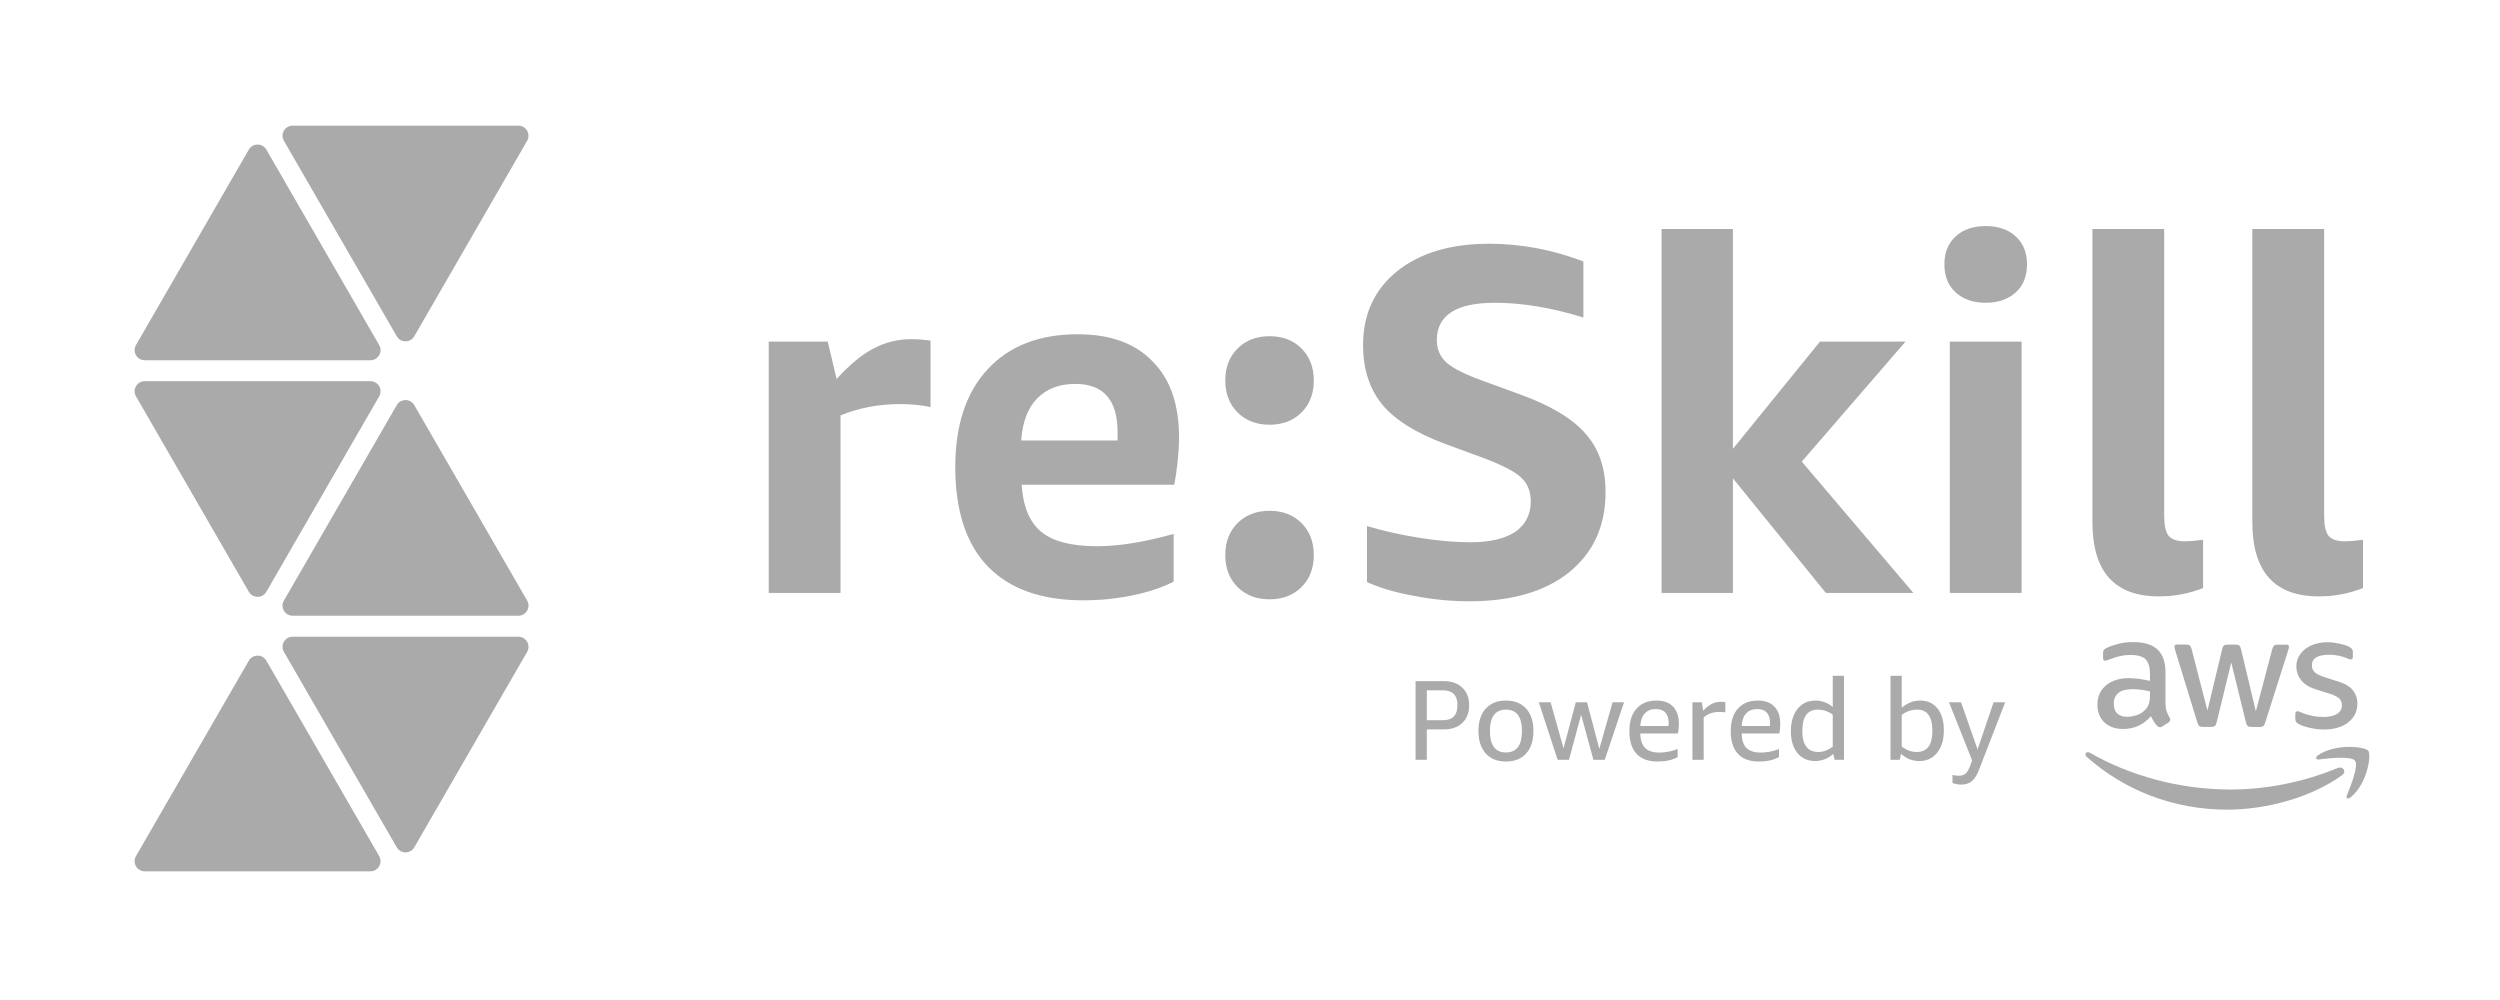 <svg width="110" height="44" viewBox="0 0 110 44" fill="none" xmlns="http://www.w3.org/2000/svg">
<g clip-path="url(#clip0_1583_6241)">
<path d="M33.824 26.09V15.031H36.421L36.811 16.676C37.387 16.041 37.928 15.594 38.434 15.335C38.953 15.06 39.501 14.923 40.078 14.923C40.352 14.923 40.641 14.945 40.944 14.988V17.91C40.54 17.823 40.093 17.78 39.602 17.78C38.664 17.78 37.792 17.946 36.983 18.277V26.09H33.824Z" fill="#AAAAAA"/>
<path d="M44.953 21.329C45.011 22.281 45.3 22.973 45.819 23.406C46.338 23.824 47.153 24.034 48.264 24.034C49.231 24.034 50.356 23.853 51.64 23.492V25.592C51.135 25.851 50.529 26.053 49.822 26.198C49.13 26.342 48.408 26.414 47.658 26.414C45.826 26.414 44.427 25.916 43.46 24.921C42.508 23.925 42.032 22.468 42.032 20.549C42.032 18.703 42.508 17.267 43.46 16.243C44.412 15.219 45.732 14.707 47.42 14.707C48.849 14.707 49.945 15.104 50.709 15.897C51.489 16.676 51.878 17.794 51.878 19.251C51.878 19.569 51.856 19.929 51.813 20.333C51.77 20.737 51.719 21.069 51.662 21.329H44.953ZM47.312 16.892C46.605 16.892 46.042 17.109 45.624 17.542C45.22 17.96 44.989 18.573 44.932 19.381H49.173V19.013C49.173 17.599 48.553 16.892 47.312 16.892Z" fill="#AAAAAA"/>
<path d="M55.86 26.37C55.283 26.37 54.814 26.19 54.453 25.83C54.093 25.469 53.912 25 53.912 24.423C53.912 23.846 54.093 23.377 54.453 23.016C54.814 22.656 55.283 22.475 55.86 22.475C56.437 22.475 56.906 22.656 57.267 23.016C57.627 23.377 57.808 23.846 57.808 24.423C57.808 25 57.627 25.469 57.267 25.83C56.906 26.19 56.437 26.37 55.86 26.37ZM55.86 18.688C55.283 18.688 54.814 18.508 54.453 18.147C54.093 17.787 53.912 17.318 53.912 16.741C53.912 16.164 54.093 15.695 54.453 15.334C54.814 14.973 55.283 14.793 55.86 14.793C56.437 14.793 56.906 14.973 57.267 15.334C57.627 15.695 57.808 16.164 57.808 16.741C57.808 17.318 57.627 17.787 57.267 18.147C56.906 18.508 56.437 18.688 55.86 18.688Z" fill="#AAAAAA"/>
<path d="M63.589 19.532C62.305 19.056 61.382 18.479 60.819 17.801C60.256 17.109 59.975 16.236 59.975 15.183C59.975 13.827 60.473 12.745 61.468 11.937C62.478 11.129 63.827 10.725 65.515 10.725C66.928 10.725 68.314 10.985 69.669 11.504V13.971C68.27 13.538 66.972 13.322 65.775 13.322C64.072 13.322 63.221 13.87 63.221 14.966C63.221 15.37 63.365 15.702 63.654 15.962C63.957 16.222 64.512 16.496 65.32 16.784L66.921 17.369C68.263 17.859 69.215 18.436 69.778 19.1C70.355 19.749 70.644 20.6 70.644 21.653C70.644 23.139 70.11 24.315 69.042 25.18C67.975 26.032 66.51 26.457 64.649 26.457C63.841 26.457 63.033 26.378 62.226 26.219C61.417 26.075 60.725 25.873 60.148 25.613V23.146C60.87 23.363 61.641 23.536 62.464 23.666C63.286 23.796 64.029 23.86 64.692 23.86C65.543 23.86 66.2 23.709 66.662 23.406C67.123 23.089 67.354 22.641 67.354 22.064C67.354 21.617 67.21 21.264 66.921 21.004C66.647 20.744 66.085 20.456 65.234 20.138L63.589 19.532Z" fill="#AAAAAA"/>
<path d="M73.11 26.089V10.076H76.248V19.749L80.078 15.031H83.843L79.278 20.311L84.189 26.089H80.338L76.248 21.047V26.089H73.11Z" fill="#AAAAAA"/>
<path d="M85.791 26.089V15.031H88.951V26.089H85.791ZM87.371 13.322C86.823 13.322 86.383 13.17 86.051 12.867C85.719 12.564 85.553 12.153 85.553 11.634C85.553 11.114 85.719 10.703 86.051 10.4C86.383 10.097 86.823 9.946 87.371 9.946C87.919 9.946 88.359 10.097 88.691 10.4C89.023 10.703 89.189 11.114 89.189 11.634C89.189 12.153 89.023 12.564 88.691 12.867C88.359 13.17 87.919 13.322 87.371 13.322Z" fill="#AAAAAA"/>
<path d="M96.935 25.873C96.329 26.118 95.68 26.241 94.987 26.241C93.039 26.241 92.066 25.151 92.066 22.973V10.076H95.225V22.713C95.225 23.117 95.29 23.406 95.42 23.579C95.564 23.738 95.795 23.817 96.112 23.817C96.314 23.817 96.588 23.795 96.935 23.752V25.873Z" fill="#AAAAAA"/>
<path d="M103.972 25.873C103.366 26.118 102.717 26.241 102.024 26.241C100.077 26.241 99.103 25.151 99.103 22.973V10.076H102.263V22.713C102.263 23.117 102.327 23.406 102.457 23.579C102.601 23.738 102.832 23.817 103.15 23.817C103.352 23.817 103.626 23.795 103.972 23.752V25.873Z" fill="#AAAAAA"/>
<path d="M62.78 32.093V33.432H62.285V29.97H63.539C63.876 29.97 64.144 30.067 64.343 30.26C64.543 30.45 64.643 30.708 64.643 31.034C64.643 31.357 64.543 31.616 64.343 31.809C64.144 31.998 63.876 32.093 63.539 32.093H62.78ZM62.78 31.689H63.494C63.704 31.689 63.862 31.634 63.969 31.524C64.076 31.411 64.129 31.247 64.129 31.034C64.129 30.595 63.917 30.375 63.494 30.375H62.78V31.689Z" fill="#AAAAAA"/>
<path d="M66.261 33.507C65.882 33.507 65.585 33.389 65.372 33.153C65.159 32.916 65.052 32.586 65.052 32.163C65.052 31.744 65.159 31.416 65.372 31.179C65.585 30.942 65.882 30.824 66.261 30.824C66.641 30.824 66.938 30.942 67.151 31.179C67.364 31.416 67.471 31.744 67.471 32.163C67.471 32.586 67.364 32.916 67.151 33.153C66.938 33.389 66.641 33.507 66.261 33.507ZM66.261 33.108C66.731 33.108 66.966 32.793 66.966 32.163C66.966 31.537 66.731 31.224 66.261 31.224C65.792 31.224 65.557 31.537 65.557 32.163C65.557 32.793 65.792 33.108 66.261 33.108Z" fill="#AAAAAA"/>
<path d="M70.11 33.432L69.57 31.449L69.035 33.432H68.536L67.707 30.899H68.226L68.796 32.928L69.335 30.899H69.83L70.37 32.953L70.954 30.899H71.459L70.609 33.432H70.11Z" fill="#AAAAAA"/>
<path d="M72.173 32.273C72.179 32.56 72.249 32.771 72.382 32.908C72.519 33.044 72.729 33.113 73.012 33.113C73.275 33.113 73.543 33.061 73.817 32.958V33.312C73.577 33.442 73.284 33.507 72.937 33.507C72.527 33.507 72.218 33.394 72.008 33.167C71.798 32.941 71.693 32.606 71.693 32.163C71.693 31.74 71.798 31.412 72.008 31.179C72.218 30.942 72.511 30.824 72.887 30.824C73.204 30.824 73.447 30.914 73.617 31.094C73.787 31.271 73.871 31.522 73.871 31.849C73.871 32.005 73.858 32.147 73.831 32.273H72.173ZM72.862 31.199C72.652 31.199 72.489 31.262 72.373 31.389C72.256 31.512 72.189 31.697 72.173 31.943H73.417C73.42 31.917 73.422 31.873 73.422 31.814C73.422 31.61 73.374 31.457 73.277 31.354C73.184 31.251 73.045 31.199 72.862 31.199Z" fill="#AAAAAA"/>
<path d="M74.467 33.432V30.899H74.882L74.937 31.274C75.03 31.174 75.117 31.097 75.197 31.044C75.277 30.987 75.358 30.946 75.442 30.919C75.525 30.892 75.615 30.879 75.711 30.879C75.775 30.879 75.843 30.884 75.916 30.894V31.344C75.809 31.331 75.72 31.324 75.646 31.324C75.38 31.324 75.152 31.404 74.962 31.564V33.432H74.467Z" fill="#AAAAAA"/>
<path d="M76.632 32.273C76.639 32.56 76.709 32.771 76.842 32.908C76.979 33.044 77.189 33.113 77.472 33.113C77.735 33.113 78.003 33.061 78.276 32.958V33.312C78.036 33.442 77.743 33.507 77.397 33.507C76.987 33.507 76.677 33.394 76.467 33.167C76.258 32.941 76.153 32.606 76.153 32.163C76.153 31.74 76.258 31.412 76.467 31.179C76.677 30.942 76.97 30.824 77.347 30.824C77.663 30.824 77.906 30.914 78.076 31.094C78.246 31.271 78.331 31.522 78.331 31.849C78.331 32.005 78.318 32.147 78.291 32.273H76.632ZM77.322 31.199C77.112 31.199 76.949 31.262 76.832 31.389C76.716 31.512 76.649 31.697 76.632 31.943H77.877C77.88 31.917 77.881 31.873 77.881 31.814C77.881 31.61 77.833 31.457 77.737 31.354C77.643 31.251 77.505 31.199 77.322 31.199Z" fill="#AAAAAA"/>
<path d="M80.726 33.432L80.661 33.173C80.551 33.273 80.426 33.351 80.286 33.407C80.146 33.461 80.005 33.487 79.861 33.487C79.652 33.487 79.467 33.436 79.307 33.333C79.147 33.229 79.022 33.079 78.932 32.883C78.842 32.683 78.797 32.448 78.797 32.178C78.797 31.909 78.84 31.672 78.927 31.469C79.014 31.266 79.137 31.108 79.297 30.994C79.46 30.881 79.653 30.824 79.876 30.824C80.159 30.824 80.414 30.918 80.641 31.104V29.735H81.135V33.432H80.726ZM80.011 33.088C80.218 33.088 80.428 33.011 80.641 32.858V31.444C80.537 31.367 80.433 31.312 80.326 31.279C80.223 31.242 80.108 31.224 79.981 31.224C79.528 31.224 79.302 31.537 79.302 32.163C79.302 32.78 79.538 33.088 80.011 33.088Z" fill="#AAAAAA"/>
<path d="M83.182 33.432V29.735H83.676V31.139C83.926 30.929 84.196 30.824 84.486 30.824C84.809 30.824 85.064 30.941 85.25 31.174C85.437 31.407 85.53 31.727 85.53 32.133C85.53 32.543 85.432 32.871 85.235 33.118C85.039 33.364 84.777 33.487 84.451 33.487C84.144 33.487 83.876 33.381 83.646 33.168L83.591 33.432H83.182ZM84.346 31.224C84.109 31.224 83.886 31.301 83.676 31.454V32.848C83.886 33.008 84.106 33.088 84.336 33.088C84.796 33.088 85.025 32.778 85.025 32.158C85.025 31.842 84.969 31.607 84.855 31.454C84.746 31.301 84.576 31.224 84.346 31.224Z" fill="#AAAAAA"/>
<path d="M86.774 33.457L85.755 30.899H86.284L87.014 32.973L87.718 30.899H88.228L87.074 33.877C86.987 34.107 86.882 34.272 86.759 34.372C86.639 34.472 86.486 34.522 86.3 34.522C86.16 34.522 86.03 34.498 85.91 34.452V34.097C86 34.12 86.095 34.132 86.195 34.132C86.318 34.132 86.414 34.1 86.484 34.037C86.558 33.977 86.623 33.869 86.679 33.712L86.774 33.457Z" fill="#AAAAAA"/>
<path d="M102.265 32.097C102.047 32.097 101.834 32.073 101.626 32.025C101.417 31.977 101.257 31.922 101.146 31.86C101.078 31.822 101.036 31.784 101.019 31.746C101.002 31.707 100.993 31.669 100.994 31.631V31.424C100.994 31.338 101.026 31.295 101.088 31.296C101.112 31.296 101.138 31.3 101.165 31.31C101.191 31.319 101.226 31.334 101.27 31.353C101.41 31.415 101.563 31.463 101.728 31.496C101.892 31.53 102.057 31.547 102.222 31.547C102.484 31.547 102.686 31.502 102.829 31.411C102.972 31.321 103.044 31.192 103.044 31.025C103.044 30.911 103.007 30.816 102.932 30.739C102.856 30.663 102.717 30.592 102.514 30.525L101.911 30.338C101.605 30.243 101.384 30.105 101.246 29.923C101.108 29.742 101.039 29.544 101.039 29.33C101.039 29.158 101.077 29.007 101.152 28.876C101.227 28.745 101.327 28.633 101.451 28.54C101.574 28.448 101.718 28.377 101.883 28.33C102.048 28.282 102.222 28.259 102.406 28.259C102.499 28.259 102.592 28.265 102.687 28.277C102.781 28.289 102.871 28.305 102.955 28.323C103.04 28.343 103.119 28.364 103.192 28.388C103.264 28.412 103.322 28.436 103.366 28.46C103.424 28.493 103.465 28.526 103.49 28.56C103.513 28.593 103.526 28.638 103.526 28.696V28.889C103.526 28.974 103.494 29.017 103.431 29.017C103.397 29.017 103.344 29 103.271 28.967C103.034 28.862 102.767 28.809 102.472 28.809C102.234 28.809 102.05 28.847 101.919 28.923C101.788 28.999 101.723 29.121 101.723 29.287C101.723 29.402 101.763 29.498 101.846 29.577C101.928 29.656 102.081 29.731 102.304 29.803L102.892 29.989C103.193 30.084 103.407 30.216 103.535 30.383C103.663 30.55 103.727 30.74 103.727 30.955C103.727 31.131 103.691 31.289 103.618 31.43C103.545 31.57 103.444 31.691 103.316 31.791C103.187 31.89 103.033 31.967 102.854 32.019C102.675 32.071 102.478 32.097 102.265 32.097ZM96.93 31.985C96.857 31.985 96.804 31.972 96.77 31.946C96.736 31.92 96.707 31.866 96.683 31.785L95.712 28.625C95.688 28.544 95.676 28.489 95.676 28.46C95.676 28.394 95.71 28.36 95.777 28.36L96.185 28.361C96.262 28.361 96.316 28.374 96.348 28.4C96.379 28.426 96.407 28.48 96.431 28.561L97.127 31.264L97.776 28.562C97.796 28.481 97.822 28.428 97.856 28.401C97.89 28.375 97.946 28.362 98.023 28.362L98.358 28.362C98.435 28.363 98.491 28.376 98.525 28.402C98.559 28.428 98.585 28.482 98.605 28.563L99.257 31.301L99.978 28.564C100.003 28.483 100.031 28.43 100.062 28.403C100.094 28.377 100.148 28.364 100.226 28.364L100.611 28.364C100.679 28.364 100.713 28.398 100.713 28.465C100.713 28.484 100.71 28.505 100.705 28.529C100.701 28.553 100.691 28.586 100.676 28.629L99.671 31.787C99.646 31.869 99.617 31.922 99.583 31.948C99.549 31.974 99.496 31.987 99.423 31.987L99.067 31.987C98.99 31.987 98.934 31.973 98.9 31.944C98.866 31.915 98.839 31.861 98.82 31.779L98.175 29.149L97.534 31.779C97.514 31.86 97.487 31.914 97.453 31.943C97.419 31.971 97.364 31.986 97.286 31.986L96.93 31.985ZM93.594 31.539C93.73 31.539 93.873 31.515 94.023 31.465C94.173 31.415 94.304 31.328 94.416 31.204C94.484 31.128 94.531 31.041 94.558 30.943C94.585 30.846 94.598 30.728 94.598 30.59V30.418C94.477 30.389 94.35 30.367 94.217 30.35C94.083 30.333 93.954 30.324 93.828 30.324C93.552 30.324 93.346 30.379 93.21 30.488C93.074 30.598 93.006 30.755 93.006 30.96C93.006 31.151 93.056 31.295 93.158 31.392C93.26 31.49 93.405 31.539 93.594 31.539ZM95.281 30.919C95.281 31.071 95.296 31.193 95.328 31.283C95.359 31.374 95.404 31.472 95.462 31.577C95.481 31.61 95.491 31.641 95.491 31.669C95.491 31.712 95.464 31.753 95.411 31.791L95.149 31.962C95.11 31.986 95.074 31.998 95.04 31.998C94.997 31.998 94.955 31.979 94.917 31.941C94.859 31.883 94.809 31.82 94.768 31.751C94.727 31.682 94.684 31.602 94.641 31.512C94.316 31.888 93.909 32.076 93.419 32.075C93.07 32.075 92.794 31.977 92.591 31.782C92.388 31.586 92.286 31.324 92.286 30.995C92.287 30.647 92.413 30.367 92.665 30.155C92.917 29.944 93.257 29.838 93.683 29.838C93.823 29.838 93.97 29.849 94.122 29.871C94.275 29.892 94.434 29.922 94.599 29.96L94.599 29.66C94.599 29.351 94.534 29.133 94.403 29.006C94.273 28.88 94.047 28.816 93.727 28.816C93.582 28.816 93.433 28.834 93.28 28.869C93.127 28.905 92.978 28.951 92.833 29.008C92.765 29.037 92.717 29.055 92.688 29.062C92.659 29.069 92.637 29.073 92.623 29.073C92.564 29.072 92.535 29.029 92.535 28.944V28.744C92.535 28.677 92.545 28.629 92.565 28.601C92.584 28.572 92.623 28.544 92.681 28.515C92.826 28.444 93.001 28.382 93.204 28.329C93.408 28.277 93.624 28.251 93.851 28.252C94.346 28.252 94.708 28.363 94.938 28.585C95.168 28.806 95.283 29.141 95.282 29.589L95.281 30.919Z" fill="#AAAAAA"/>
<path fill-rule="evenodd" clip-rule="evenodd" d="M103.049 34.109C101.681 35.1 99.698 35.626 97.991 35.625C95.598 35.623 93.444 34.751 91.815 33.302C91.687 33.188 91.801 33.033 91.955 33.121C93.713 34.129 95.888 34.737 98.135 34.739C99.651 34.741 101.317 34.433 102.851 33.794C103.082 33.698 103.276 33.945 103.049 34.109Z" fill="#AAAAAA"/>
<path fill-rule="evenodd" clip-rule="evenodd" d="M103.619 33.47C103.445 33.25 102.463 33.365 102.023 33.416C101.889 33.432 101.868 33.317 101.989 33.234C102.772 32.694 104.054 32.852 104.203 33.033C104.353 33.215 104.163 34.48 103.429 35.083C103.316 35.175 103.208 35.126 103.258 35.003C103.424 34.598 103.794 33.691 103.619 33.47Z" fill="#AAAAAA"/>
<path fill-rule="evenodd" clip-rule="evenodd" d="M22.807 5.528C23.15 5.528 23.365 5.899 23.193 6.197L18.229 14.795C18.057 15.092 17.628 15.092 17.457 14.795L12.492 6.196C12.32 5.899 12.535 5.528 12.878 5.528H22.807Z" fill="#AAAAAA"/>
<path fill-rule="evenodd" clip-rule="evenodd" d="M6.369 15.851C6.026 15.851 5.812 15.479 5.983 15.182L10.948 6.583C11.119 6.286 11.548 6.286 11.72 6.583L16.684 15.182C16.856 15.479 16.642 15.851 16.298 15.851H6.369Z" fill="#AAAAAA"/>
<path fill-rule="evenodd" clip-rule="evenodd" d="M22.808 28.015C23.151 28.015 23.365 28.386 23.194 28.683L18.229 37.282C18.058 37.579 17.629 37.579 17.457 37.282L12.492 28.683C12.321 28.386 12.535 28.015 12.879 28.015H22.808Z" fill="#AAAAAA"/>
<path fill-rule="evenodd" clip-rule="evenodd" d="M6.369 38.338C6.026 38.338 5.812 37.967 5.983 37.669L10.948 29.07C11.119 28.773 11.548 28.773 11.72 29.07L16.684 37.669C16.856 37.967 16.642 38.338 16.298 38.338H6.369Z" fill="#AAAAAA"/>
<path fill-rule="evenodd" clip-rule="evenodd" d="M22.808 27.093C23.151 27.093 23.365 26.722 23.194 26.425L18.229 17.826C18.058 17.529 17.629 17.529 17.457 17.826L12.492 26.425C12.321 26.722 12.535 27.093 12.879 27.093H22.808Z" fill="#AAAAAA"/>
<path fill-rule="evenodd" clip-rule="evenodd" d="M6.369 16.771C6.026 16.771 5.812 17.142 5.983 17.44L10.948 26.038C11.119 26.336 11.548 26.336 11.72 26.038L16.684 17.44C16.856 17.142 16.642 16.771 16.298 16.771H6.369Z" fill="#AAAAAA"/>
</g>
<defs>
<clipPath id="clip0_1583_6241">
<rect width="99.312" height="33.003" fill="white" transform="translate(5.597 5.528)"/>
</clipPath>
</defs>
</svg>
